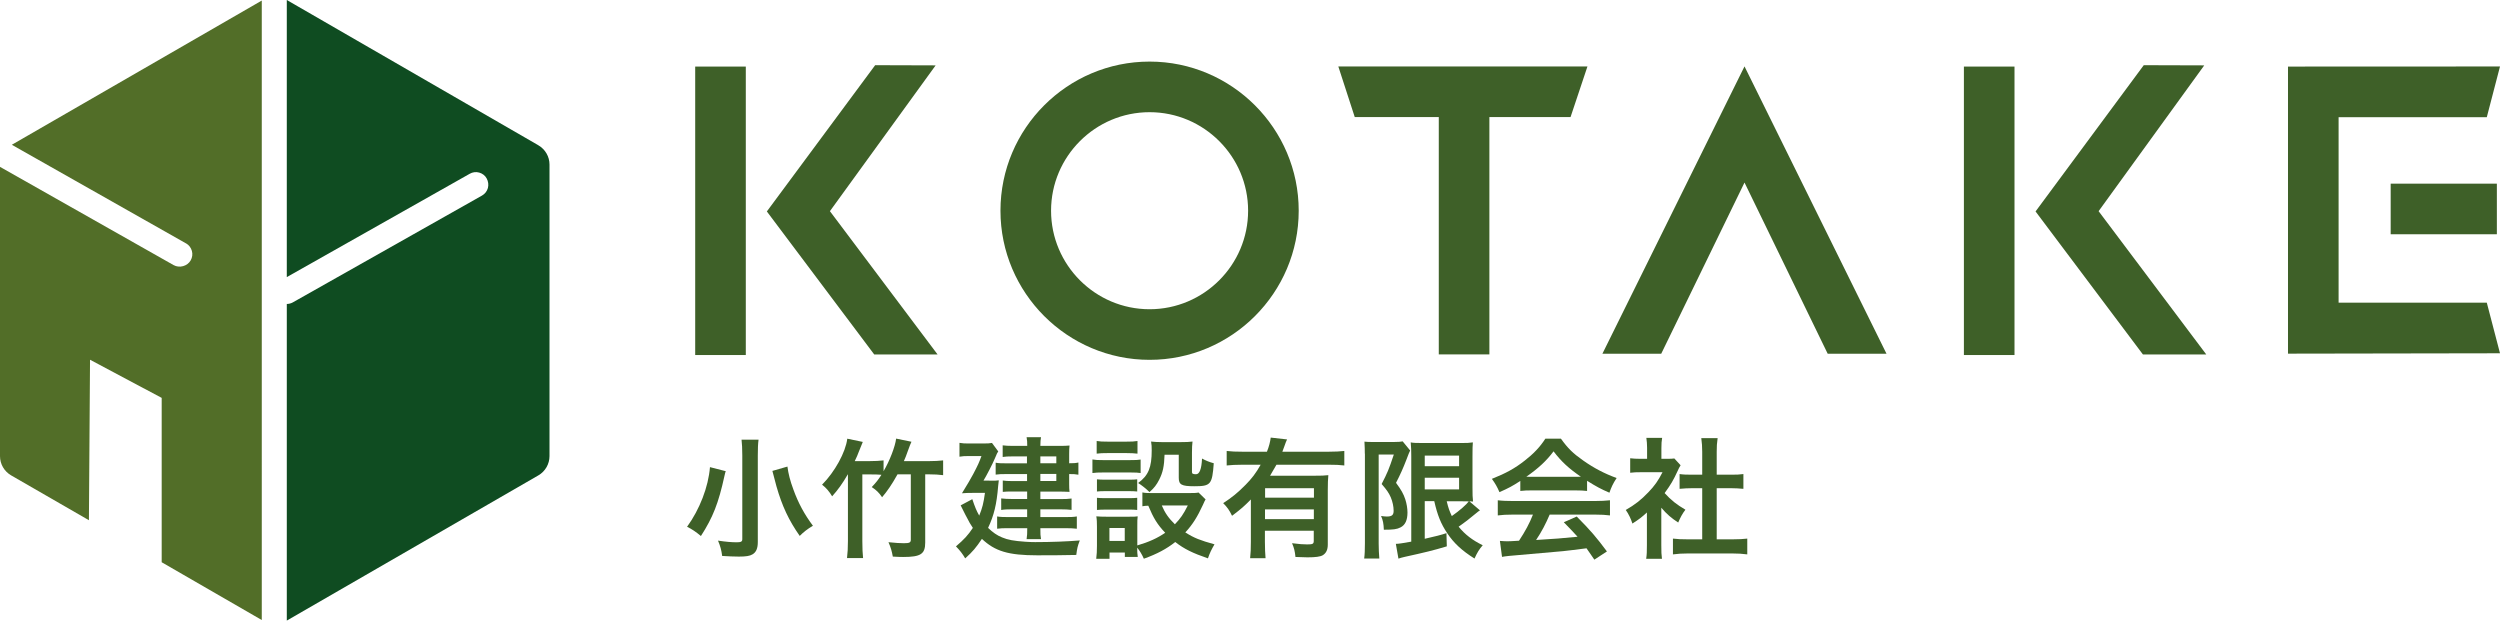 <?xml version="1.0" encoding="UTF-8"?><svg id="_レイヤー_2" xmlns="http://www.w3.org/2000/svg" viewBox="0 0 270.75 67.21"><defs><style>.cls-1{fill:#3e6028;}.cls-2{fill:#0f4c21;}.cls-3{fill:#526e28;}</style></defs><g id="logo"><g id="kotake_kanji2"><path class="cls-1" d="M78.6,51.03c-.03.07-.04.13-.06.17-.04.17-.04.18-.08.34-.65,2.97-1.25,4.49-2.55,6.51-.58-.48-.99-.75-1.5-1,1.36-1.87,2.31-4.32,2.48-6.46l1.71.44ZM82.15,47.62c-.06.44-.08.99-.08,1.73v9.36c0,.68-.18,1.1-.58,1.33-.28.17-.69.24-1.47.24-.54,0-1.13-.03-1.81-.07-.08-.64-.2-1.06-.45-1.66.88.13,1.47.18,2.02.18.47,0,.61-.07.61-.34v-9.06c0-.72-.03-1.27-.08-1.71h1.85ZM85.28,50.54c.1.75.28,1.5.65,2.49.52,1.44,1.19,2.68,2.11,3.91-.57.33-1.05.71-1.43,1.1-1.19-1.7-1.91-3.24-2.52-5.37-.01-.06-.16-.61-.44-1.67l1.63-.47Z"/><path class="cls-1" d="M91.82,51.37c-.61,1.05-1.09,1.7-1.7,2.38-.31-.52-.65-.92-1.09-1.26,1.37-1.37,2.56-3.53,2.73-4.98l1.68.35q-.1.21-.47,1.16c-.08.24-.18.45-.4.92h1.56c.65,0,1.12-.03,1.56-.08v1.17c.65-1.09,1.27-2.7,1.36-3.53l1.66.34c-.13.27-.18.44-.41,1.05-.14.41-.25.69-.41,1.05h2.69c.65,0,1.12-.03,1.56-.08v1.6c-.47-.06-.93-.09-1.54-.09h-.4v7.38c0,1.25-.48,1.57-2.39,1.57-.23,0-.6-.01-1.12-.04-.11-.61-.21-.96-.47-1.56.76.08,1.26.11,1.66.11.61,0,.76-.07.76-.38v-7.08h-1.44c-.58,1.05-1.12,1.84-1.67,2.48-.33-.48-.59-.75-1.12-1.1.47-.5.67-.74,1.05-1.33-.33-.03-.69-.04-1.15-.04h-.92v7.22c0,.79.03,1.36.08,1.84h-1.74c.07-.57.1-1.12.1-1.85v-7.21h-.01Z"/><path class="cls-1" d="M107.15,52.06c.64,0,.75,0,1.02-.04-.03.25-.04.37-.07.62-.16,1.97-.45,3.17-1.09,4.53.5.48.96.81,1.51,1.03.64.27,1.26.38,2.51.47.37.03.86.04,1.08.04,1.73,0,3.48-.07,4.83-.18-.24.64-.28.82-.38,1.57-1.33.03-2.69.04-4.23.04-3.12,0-4.57-.44-5.99-1.78-.62.93-1,1.39-1.81,2.11-.3-.51-.54-.82-1-1.3.88-.75,1.3-1.2,1.83-2-.25-.37-.44-.69-.68-1.18-.03-.06-.16-.28-.33-.64-.07-.13-.17-.35-.31-.62l1.26-.67c.3.88.44,1.23.75,1.78.33-.81.47-1.34.62-2.46h-1.34c-.4,0-.81.01-1.15.04q.88-1.43,1.22-2.08c.52-.99.64-1.26.89-1.95h-1.42c-.38,0-.62.01-.96.07v-1.5c.33.06.59.07,1,.07h1.5c.54,0,.78-.01,1.02-.06l.68.92c-.11.16-.13.18-.35.72-.28.67-.92,1.9-1.25,2.44h.65ZM111.25,49.43h-1.66c-.38,0-.71.01-1,.06v-1.26c.35.04.59.06,1.09.06h1.57c0-.45-.01-.61-.07-.94h1.56c-.04.27-.07.45-.07.94h2.08c.44,0,.77-.01,1.08-.04-.03.27-.04.54-.04.89v1.03c.45,0,.69-.01,1-.08v1.32c-.31-.06-.55-.07-1-.07v1.08c0,.33.01.64.04.85-.37-.01-.62-.03-.99-.03h-2.17v.81h2.19c.5,0,.79-.01,1.19-.06v1.23c-.34-.04-.69-.06-1.2-.06h-2.18v.84h2.69c.59,0,.91-.01,1.26-.07v1.33c-.34-.04-.74-.06-1.26-.06h-2.69c0,.64.01.85.07,1.19h-1.56c.06-.37.07-.64.07-1.19h-2.04c-.59,0-.86.01-1.22.06v-1.33c.33.06.71.07,1.23.07h2.02v-.84h-1.68c-.43,0-.78.01-1.13.07v-1.25c.37.04.67.06,1.13.06h1.68v-.81h-1.73c-.38,0-.59.01-.91.04v-1.23c.3.04.51.06.99.06h1.64v-.76h-2.18c-.61,0-.86.01-1.22.06v-1.29c.35.06.55.07,1.27.07h2.12v-.74ZM114.4,50.17v-.74h-1.73v.74h1.73ZM112.67,52.09h1.73v-.76h-1.73v.76Z"/><path class="cls-1" d="M118.31,49.76c.34.06.61.07,1.15.07h2.92c.6,0,.84-.01,1.15-.06v1.46c-.3-.04-.48-.06-1.08-.06h-2.99c-.51,0-.81.01-1.15.06v-1.47ZM130.56,54.09q-.09.14-.28.58c-.61,1.32-1.13,2.15-1.91,2.99.96.61,1.61.86,3.16,1.29-.33.57-.51.93-.71,1.52-1.66-.57-2.58-1.02-3.54-1.77-.95.75-1.96,1.29-3.4,1.81-.23-.51-.43-.83-.72-1.2,0,.48.01.65.06,1.01h-1.4v-.48h-1.66v.68h-1.44c.06-.44.08-.89.08-1.4v-2.08c0-.45-.01-.78-.07-1.12.35.03.65.04,1.09.04h2.44c.55,0,.71,0,.95-.04-.04.31-.04.5-.04,1.03v2.12c1.26-.37,2.18-.79,3.02-1.37-.86-.91-1.27-1.59-1.83-2.93-.28.01-.41.01-.64.06v-1.5c.28.06.54.07.91.07h4.18c.54,0,.79-.01.99-.06l.78.76ZM118.77,47.76c.38.06.61.07,1.19.07h2.04c.58,0,.81-.01,1.19-.07v1.37c-.38-.04-.68-.06-1.19-.06h-2.04c-.51,0-.83.01-1.19.06v-1.37ZM118.8,51.91c.27.03.48.04.93.04h2.52c.47,0,.65-.01.91-.04v1.32c-.31-.03-.48-.04-.91-.04h-2.52c-.45,0-.65.01-.93.04v-1.32ZM118.8,53.91c.27.03.48.04.93.04h2.52c.47,0,.65-.01.91-.04v1.32c-.33-.04-.47-.04-.93-.04h-2.51c-.44,0-.62.01-.92.04v-1.32ZM120.15,58.58h1.66v-1.4h-1.66v1.4ZM126.12,49.26c-.04,1.23-.18,1.9-.58,2.69-.28.55-.55.91-1.05,1.34-.41-.4-.82-.72-1.23-.98,1.12-.82,1.47-1.69,1.47-3.54,0-.44-.01-.58-.07-.95.37.04.68.06,1.12.06h2.17c.5,0,.83-.01,1.2-.06-.04.31-.06.68-.06,1.2v2.1c0,.18.1.24.44.24q.57,0,.65-1.7c.42.23.79.38,1.27.51-.17,2.32-.33,2.49-2.12,2.49-1.37,0-1.67-.17-1.67-.92v-2.49h-1.54ZM125.82,54.74c.35.82.75,1.39,1.42,2.04.61-.64.91-1.06,1.4-2.04h-2.82Z"/><path class="cls-1" d="M135.48,54.08c-.75.76-1.03,1.01-2.05,1.78-.3-.62-.51-.92-.96-1.37.95-.61,1.61-1.16,2.38-1.94.72-.72,1.16-1.3,1.68-2.22h-2c-.69,0-1.2.03-1.68.08v-1.57c.5.06.99.08,1.7.08h2.66c.23-.58.35-1.06.41-1.53l1.77.2c-.1.21-.13.27-.31.79-.06.17-.08.24-.2.54h5.05c.69,0,1.19-.03,1.66-.08v1.57c-.47-.06-.99-.08-1.66-.08h-5.69c-.26.47-.43.75-.69,1.19h4.84c.71,0,1.06-.01,1.47-.06-.04.44-.06.89-.06,1.61v5.91c0,.55-.17.92-.54,1.15-.27.16-.79.23-1.66.23-.33,0-.59-.01-1.3-.04-.07-.64-.14-.95-.37-1.49.79.1,1.2.13,1.64.13.62,0,.71-.06.71-.4v-1.08h-5.29v1.2c0,.77.03,1.26.07,1.77h-1.67c.06-.51.08-1.06.08-1.78v-4.59ZM142.3,52.87h-5.29v1.03h5.29v-1.03ZM137,55.17v1.05h5.29v-1.05h-5.29Z"/><path class="cls-1" d="M147.81,49.13c0-.44-.01-.68-.04-1.3.25.03.52.04,1.03.04h2.08c.57,0,.86-.03,1.03-.07l.81.99c-.1.18-.14.3-.44,1.08-.3.78-.62,1.51-1.09,2.42.58.79.81,1.2,1.01,1.81.14.44.23.96.23,1.4,0,.84-.25,1.37-.76,1.62-.38.2-.78.25-1.8.25-.03-.68-.09-1-.3-1.49.2.03.44.06.62.06.55,0,.74-.16.74-.62s-.11-.98-.31-1.46c-.21-.47-.42-.79-.99-1.44.62-1.2.78-1.57,1.32-3.19h-1.64v9.63c0,.59.03,1.12.07,1.63h-1.64c.06-.42.08-.96.08-1.63v-9.73ZM154.3,54.29v4.06q1.59-.35,2.35-.61l.04,1.43c-1.47.44-2.42.67-4.52,1.13-.31.07-.57.14-.72.2l-.28-1.6c.28,0,.79-.08,1.67-.24v-9.23c0-.64-.01-.98-.06-1.52.28.06.62.07,1.36.07h4.05c.68,0,.95-.01,1.32-.07-.03.34-.04.67-.04,1.57v3.3c0,.81.01,1.08.06,1.54q-.27-.03-.4-.03l1.15.98c-.07.03-.28.2-.4.3-.44.38-1.3,1.05-1.91,1.47.69.85,1.5,1.47,2.61,2.01-.37.42-.6.79-.89,1.44-1.37-.86-2.24-1.67-2.96-2.75-.68-1.02-1.05-1.93-1.4-3.47h-1.02ZM154.3,50.49h3.72v-1.15h-3.72v1.15ZM154.3,53h3.72v-1.26h-3.72v1.26ZM156.68,54.29c.18.74.3,1.06.55,1.6.85-.59,1.59-1.25,1.84-1.59-.18-.01-.5-.01-.69-.01h-1.7Z"/><path class="cls-1" d="M164.66,52.08c-.88.57-1.27.78-2.27,1.22-.24-.57-.47-.96-.82-1.44,1.53-.61,2.48-1.13,3.55-1.97.93-.72,1.66-1.47,2.24-2.38h1.69c.75,1.05,1.32,1.6,2.39,2.35,1.2.85,2.35,1.44,3.64,1.91-.4.61-.58,1.01-.78,1.59-.89-.38-1.43-.67-2.42-1.29v1.1c-.37-.04-.74-.06-1.28-.06h-4.73c-.41,0-.84.01-1.22.06v-1.09ZM163.88,55.73c-.72,0-1.2.03-1.67.09v-1.64c.47.06,1.01.08,1.67.08h8.82c.69,0,1.19-.03,1.66-.08v1.64c-.47-.06-.95-.09-1.66-.09h-4.87c-.44,1.03-.88,1.87-1.47,2.75q2.51-.14,4.49-.35c-.45-.5-.69-.75-1.49-1.57l1.4-.62c1.52,1.53,2.12,2.24,3.27,3.78l-1.36.89c-.47-.69-.61-.89-.85-1.23-1.18.16-2.03.25-2.55.31-1.4.13-4.21.38-4.77.42-.79.06-1.5.13-1.83.2l-.23-1.73c.38.03.62.04.82.04.1,0,.52-.01,1.25-.06.69-1.05,1.13-1.87,1.51-2.83h-2.15ZM170.59,51.64c.23,0,.35,0,.62-.01-1.3-.89-2.11-1.63-2.96-2.75-.75,1.01-1.63,1.83-2.95,2.75.24.01.33.01.58.01h4.7Z"/><path class="cls-1" d="M179.92,59.07c0,.67.01,1.02.07,1.45h-1.71c.07-.43.08-.81.08-1.47v-3.55c-.55.51-.85.74-1.57,1.2-.17-.54-.42-1.05-.72-1.47.99-.57,1.67-1.1,2.44-1.91.67-.69,1.08-1.27,1.54-2.18h-2.31c-.51,0-.81.01-1.19.06v-1.57c.35.04.65.06,1.12.06h.71v-1.19c0-.37-.03-.75-.08-1.08h1.71c-.06.33-.08.64-.08,1.11v1.16h.58c.44,0,.64-.01.82-.04l.68.74c-.13.21-.21.35-.31.59-.47,1.02-.74,1.49-1.42,2.42.67.75,1.32,1.26,2.25,1.8-.34.45-.55.85-.78,1.39-.74-.48-1.22-.89-1.83-1.6v4.11ZM185.92,58.41h1.7c.71,0,1.17-.03,1.61-.08v1.71c-.5-.07-1.05-.1-1.61-.1h-4.84c-.57,0-1.1.03-1.6.1v-1.71c.45.06.95.08,1.63.08h1.54v-5.54h-1.06c-.48,0-.93.03-1.39.07v-1.6c.41.06.78.07,1.39.07h1.06v-2.49c0-.58-.03-.92-.1-1.47h1.77c-.08.57-.1.86-.1,1.47v2.49h1.5c.64,0,.99-.01,1.39-.07v1.6c-.45-.04-.89-.07-1.39-.07h-1.5v5.54Z"/><path class="cls-1" d="M124.5,6.67c-8.91,0-16.15,7.25-16.15,16.15s7.25,16.15,16.15,16.15,16.15-7.25,16.15-16.15-7.25-16.15-16.15-16.15ZM124.5,33.49c-5.88,0-10.67-4.79-10.67-10.67s4.79-10.67,10.67-10.67,10.67,4.79,10.67,10.67-4.79,10.67-10.67,10.67Z"/><polygon class="cls-1" points="146.72 12.68 155.82 12.68 155.82 38.38 161.3 38.38 161.3 12.68 170.09 12.68 171.92 7.2 144.94 7.2 146.72 12.68"/><rect class="cls-1" x="212.69" y="7.21" width="5.48" height="31.24"/><polygon class="cls-1" points="253.27 32.78 253.27 12.69 269.32 12.69 270.75 7.2 247.79 7.21 247.79 38.3 270.75 38.26 269.32 32.78 253.27 32.78"/><rect class="cls-1" x="258.91" y="19.89" width="11.5" height="5.48"/><polygon class="cls-1" points="173.54 38.31 179.91 38.31 188.93 19.77 197.94 38.31 204.31 38.31 188.93 7.19 173.54 38.31"/><polygon class="cls-1" points="238.72 7.08 232.17 7.06 220.45 22.9 232.08 38.39 238.94 38.39 227.28 22.87 238.72 7.08"/><rect class="cls-1" x="75.29" y="7.21" width="5.48" height="31.24"/><polygon class="cls-1" points="101.33 7.08 94.78 7.06 83.05 22.9 94.68 38.39 101.54 38.39 89.88 22.87 101.33 7.08"/><path class="cls-2" d="M58.3,15.73L31.06,0v30.01l19.81-11.19c.31-.18.68-.23,1.03-.13.35.1.64.32.81.64s.22.68.13,1.03c-.1.35-.32.64-.64.82l-20.49,11.57c-.2.11-.43.17-.65.17v34.29l27.25-15.73c.74-.43,1.2-1.23,1.2-2.08v-31.58c0-.86-.46-1.65-1.2-2.08Z"/><path class="cls-3" d="M20.14,26.35c.32.18.54.47.64.82.1.35.05.71-.13,1.03-.35.62-1.21.87-1.85.51L0,18.07v31.33c0,.86.46,1.65,1.2,2.08l8.43,4.86.12-17.38,7.76,4.13v17.8l10.84,6.26V.06L1.28,15.68l18.85,10.67Z"/></g></g></svg>